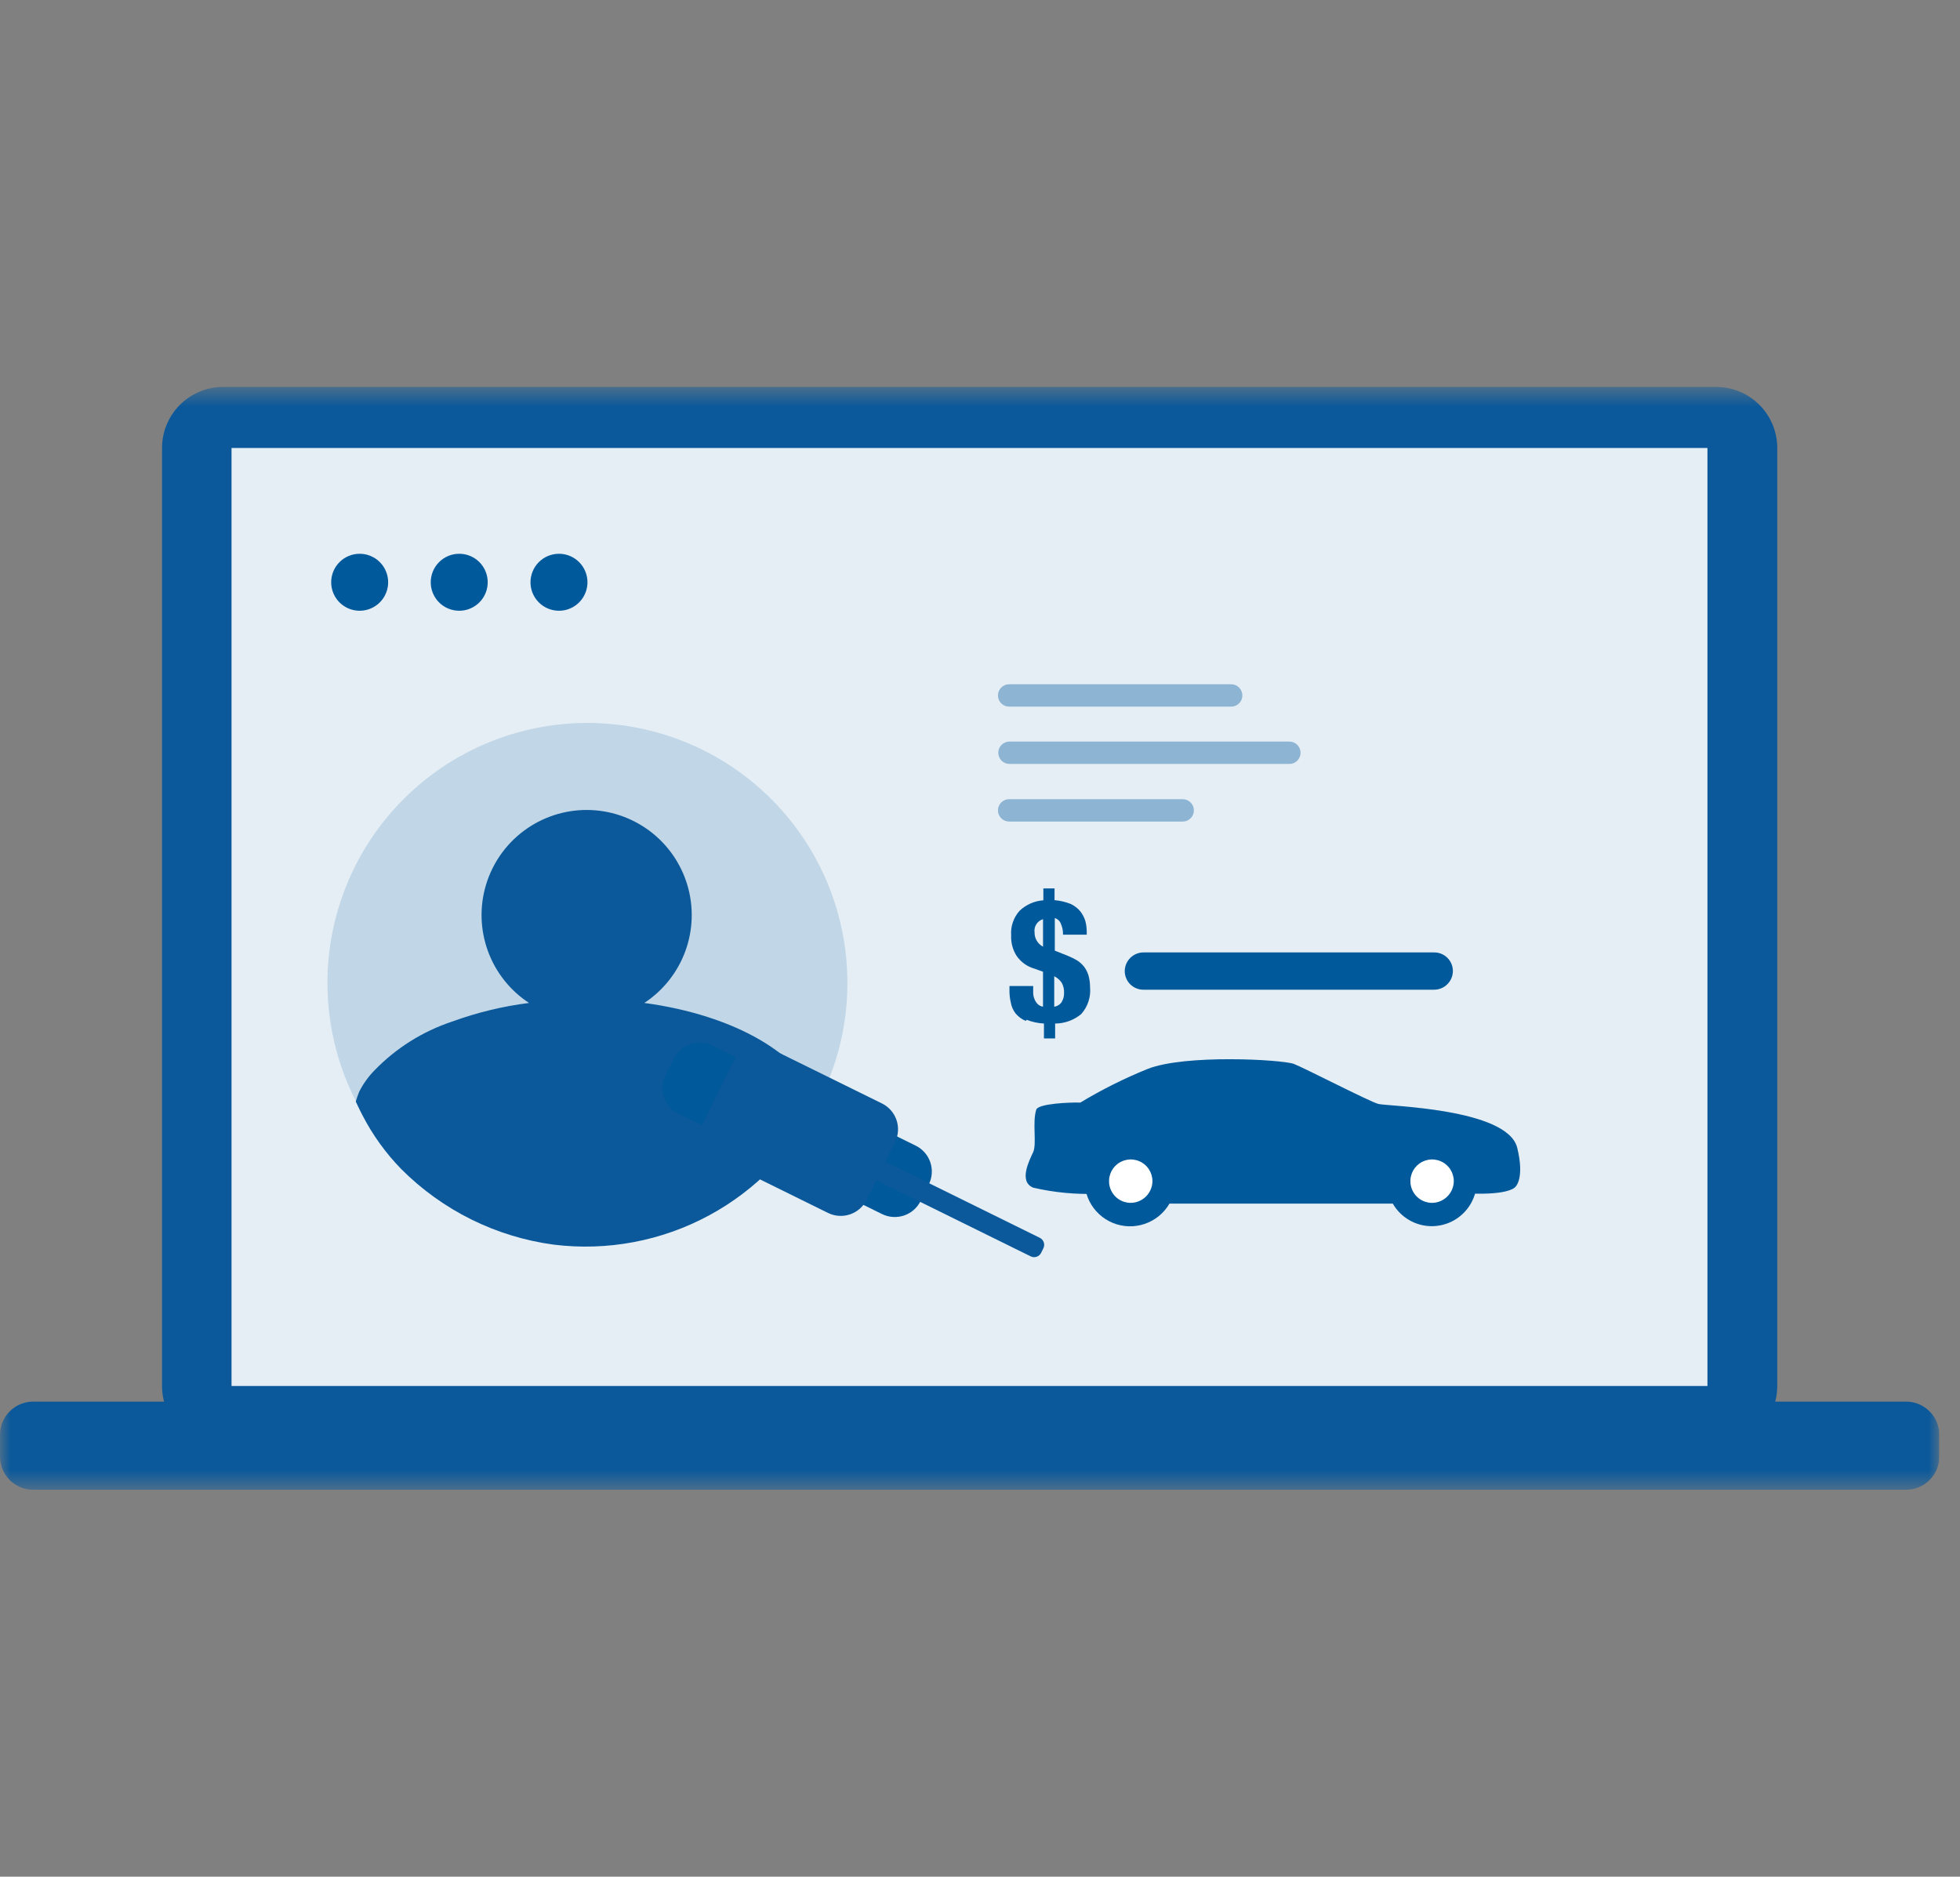 <svg xmlns="http://www.w3.org/2000/svg" width="94" height="90" viewBox="0 0 94 90" fill="none"><rect x="0" y="0" width="94" height="90" fill="#808080" stroke="none"/><g clip-path="url(#clip0_317_435)"><mask id="mask0_317_435" style="mask-type:luminance" maskUnits="userSpaceOnUse" x="0" y="18" width="94" height="54"><path d="M93.007 18.558H0V71.442H93.007V18.558Z" fill="white"></path></mask><g mask="url(#mask0_317_435)"><path d="M10.697 18.558H82.31C83.086 18.558 83.83 18.866 84.379 19.415C84.928 19.964 85.236 20.708 85.236 21.484V66.468C85.236 67.244 84.928 67.988 84.379 68.537C83.83 69.086 83.086 69.394 82.31 69.394H10.697C9.921 69.394 9.177 69.086 8.628 68.537C8.079 67.988 7.771 67.244 7.771 66.468V21.484C7.771 20.708 8.079 19.964 8.628 19.415C9.177 18.866 9.921 18.558 10.697 18.558Z" fill="#0B599A"></path><path d="M11.104 21.484H81.888V66.467H11.104V21.484Z" fill="#E5EEF5"></path><path d="M1.593 67.216H91.414C91.837 67.216 92.242 67.384 92.54 67.683C92.839 67.981 93.007 68.386 93.007 68.809V69.85C93.007 70.059 92.966 70.266 92.886 70.46C92.806 70.653 92.688 70.829 92.54 70.976C92.392 71.124 92.217 71.242 92.024 71.322C91.83 71.402 91.623 71.443 91.414 71.443H1.593C1.384 71.443 1.177 71.402 0.983 71.322C0.79 71.242 0.615 71.124 0.467 70.976C0.319 70.829 0.201 70.653 0.121 70.46C0.041 70.266 0 70.059 0 69.85L0 68.809C0 68.386 0.168 67.981 0.467 67.683C0.765 67.384 1.171 67.216 1.593 67.216Z" fill="#0B599A"></path><path d="M17.249 26.557C17.519 26.557 17.783 26.637 18.008 26.787C18.233 26.937 18.408 27.151 18.511 27.4C18.614 27.65 18.642 27.924 18.589 28.189C18.536 28.454 18.406 28.698 18.215 28.889C18.024 29.08 17.78 29.21 17.515 29.263C17.25 29.316 16.976 29.288 16.726 29.185C16.477 29.082 16.263 28.907 16.113 28.682C15.963 28.457 15.883 28.193 15.883 27.923C15.883 27.561 16.027 27.213 16.283 26.957C16.539 26.701 16.887 26.557 17.249 26.557Z" fill="#00599A"></path><path d="M22.024 26.557C22.294 26.557 22.558 26.637 22.783 26.787C23.008 26.937 23.183 27.151 23.286 27.4C23.389 27.65 23.416 27.924 23.364 28.189C23.311 28.454 23.181 28.698 22.99 28.889C22.799 29.08 22.555 29.21 22.291 29.263C22.026 29.316 21.751 29.288 21.501 29.185C21.252 29.082 21.038 28.907 20.888 28.682C20.738 28.457 20.658 28.193 20.658 27.923C20.658 27.561 20.802 27.213 21.058 26.957C21.314 26.701 21.662 26.557 22.024 26.557Z" fill="#00599A"></path><path d="M26.808 26.557C27.078 26.557 27.342 26.637 27.567 26.787C27.791 26.937 27.967 27.151 28.07 27.4C28.173 27.65 28.201 27.924 28.148 28.189C28.095 28.454 27.965 28.698 27.774 28.889C27.583 29.08 27.34 29.21 27.075 29.263C26.809 29.316 26.535 29.288 26.285 29.185C26.036 29.082 25.822 28.907 25.672 28.682C25.522 28.457 25.442 28.193 25.442 27.923C25.442 27.561 25.586 27.213 25.842 26.957C26.098 26.701 26.446 26.557 26.808 26.557Z" fill="#00599A"></path><path opacity="0.417" d="M28.177 34.669C30.643 34.67 33.053 35.402 35.103 36.772C37.153 38.143 38.751 40.091 39.694 42.369C40.637 44.648 40.883 47.155 40.402 49.573C39.92 51.992 38.733 54.213 36.989 55.956C35.245 57.7 33.023 58.887 30.604 59.368C28.186 59.849 25.679 59.601 23.4 58.657C21.122 57.714 19.175 56.115 17.805 54.065C16.435 52.015 15.704 49.604 15.704 47.138C15.704 45.5 16.027 43.879 16.654 42.365C17.28 40.852 18.199 39.478 19.358 38.32C20.516 37.162 21.891 36.243 23.404 35.617C24.917 34.991 26.539 34.669 28.177 34.669Z" fill="#8DB4D2"></path><path d="M39.258 52.845C38.112 55.161 36.274 57.064 33.998 58.29C31.723 59.517 29.123 60.005 26.558 59.689C23.787 59.318 21.216 58.043 19.242 56.063C18.501 55.303 17.877 54.438 17.389 53.495C17.242 53.219 17.064 52.829 17.064 52.829C17.108 52.669 17.163 52.511 17.226 52.357C17.416 51.98 17.663 51.635 17.958 51.333C18.992 50.264 20.27 49.461 21.681 48.992C22.874 48.557 24.111 48.257 25.371 48.098C24.464 47.503 23.773 46.631 23.401 45.612C23.029 44.593 22.995 43.481 23.306 42.441C23.616 41.402 24.254 40.49 25.124 39.842C25.994 39.194 27.05 38.843 28.135 38.843C29.22 38.843 30.276 39.194 31.146 39.842C32.016 40.49 32.654 41.402 32.964 42.441C33.275 43.481 33.241 44.593 32.869 45.612C32.497 46.631 31.806 47.503 30.899 48.098C35.256 48.683 38.589 50.618 39.271 53.008" fill="#0B599A"></path><path d="M49.194 48.959C49.005 48.881 48.837 48.758 48.706 48.601C48.588 48.449 48.51 48.27 48.478 48.081C48.43 47.879 48.409 47.671 48.413 47.463V47.285H49.551V47.626C49.553 47.727 49.575 47.827 49.616 47.919C49.649 48.004 49.699 48.082 49.762 48.147C49.831 48.218 49.923 48.264 50.022 48.277V46.601L49.616 46.455C49.265 46.357 48.959 46.138 48.754 45.837C48.569 45.546 48.479 45.206 48.494 44.862C48.478 44.647 48.506 44.431 48.576 44.227C48.646 44.023 48.756 43.835 48.901 43.675C49.211 43.382 49.613 43.205 50.039 43.175V42.606H50.575V43.168C50.837 43.191 51.094 43.251 51.339 43.346C51.521 43.429 51.682 43.551 51.81 43.704C51.92 43.845 52.002 44.004 52.054 44.175C52.099 44.35 52.121 44.53 52.119 44.711V44.825H50.981C50.987 44.646 50.953 44.469 50.881 44.305C50.857 44.239 50.818 44.18 50.767 44.132C50.716 44.084 50.655 44.048 50.588 44.028V45.589L51.238 45.849C51.384 45.91 51.525 45.98 51.661 46.06C51.784 46.14 51.894 46.239 51.986 46.353C52.079 46.476 52.15 46.613 52.197 46.76C52.252 46.95 52.28 47.147 52.278 47.345C52.3 47.577 52.273 47.81 52.2 48.032C52.128 48.253 52.01 48.456 51.855 48.63C51.504 48.923 51.061 49.084 50.603 49.085V49.8H50.067V49.085C49.783 49.071 49.503 49.01 49.238 48.906L49.194 48.959ZM49.617 44.699C49.611 44.842 49.647 44.984 49.718 45.108C49.79 45.232 49.896 45.333 50.023 45.399V44.081C49.89 44.12 49.776 44.206 49.702 44.322C49.627 44.439 49.597 44.578 49.617 44.715V44.699ZM50.917 48.048C50.996 47.922 51.036 47.774 51.031 47.625C51.041 47.451 51.001 47.278 50.917 47.125C50.825 46.994 50.703 46.888 50.56 46.816V48.279C50.636 48.267 50.709 48.239 50.773 48.197C50.837 48.155 50.892 48.099 50.934 48.035L50.917 48.048Z" fill="#00599A"></path><path fill-rule="evenodd" clip-rule="evenodd" d="M52.624 57.249C51.591 57.288 50.558 57.19 49.551 56.956C48.836 56.663 49.372 55.639 49.551 55.249C49.73 54.859 49.502 53.819 49.698 53.217C49.779 52.924 51.324 52.859 51.811 52.876C52.84 52.255 53.917 51.717 55.031 51.266C56.819 50.551 61.485 50.811 62.054 51.022C62.525 51.201 65.712 52.843 66.102 52.94C66.492 53.054 72.312 53.14 72.767 55.053C73.124 56.516 72.686 56.907 72.686 56.907C72.686 56.907 72.459 57.33 70.377 57.232" fill="#00599A"></path><path fill-rule="evenodd" clip-rule="evenodd" d="M67.06 56.632C67.06 57.059 67.23 57.468 67.531 57.77C67.833 58.072 68.243 58.242 68.669 58.242C69.096 58.242 69.506 58.072 69.808 57.77C70.109 57.468 70.279 57.059 70.279 56.632C70.279 56.205 70.109 55.796 69.808 55.494C69.506 55.192 69.096 55.023 68.669 55.023C68.243 55.023 67.833 55.192 67.531 55.494C67.23 55.796 67.06 56.205 67.06 56.632Z" fill="white"></path><path fill-rule="evenodd" clip-rule="evenodd" d="M52.592 56.632C52.602 57.052 52.777 57.451 53.077 57.744C53.378 58.038 53.781 58.202 54.202 58.202C54.622 58.202 55.025 58.038 55.326 57.744C55.626 57.451 55.8 57.052 55.811 56.632C55.8 56.212 55.626 55.813 55.326 55.52C55.025 55.226 54.622 55.062 54.202 55.062C53.781 55.062 53.378 55.226 53.077 55.52C52.777 55.813 52.602 56.212 52.592 56.632Z" fill="white"></path><path d="M68.671 54.486C68.105 54.483 67.561 54.703 67.156 55.099C66.752 55.494 66.519 56.033 66.509 56.599H56.38C56.373 56.071 56.175 55.563 55.822 55.17C55.47 54.777 54.986 54.525 54.462 54.462C53.938 54.398 53.408 54.526 52.972 54.823C52.535 55.12 52.221 55.565 52.087 56.076C51.954 56.587 52.01 57.129 52.245 57.601C52.481 58.074 52.88 58.445 53.369 58.646C53.857 58.846 54.402 58.863 54.901 58.693C55.401 58.523 55.823 58.177 56.087 57.72H66.796C66.985 58.049 67.257 58.322 67.585 58.512C67.913 58.702 68.286 58.803 68.665 58.803C69.044 58.803 69.417 58.704 69.746 58.515C70.074 58.325 70.347 58.053 70.537 57.724C70.727 57.396 70.827 57.024 70.827 56.644C70.827 56.265 70.727 55.893 70.537 55.564C70.348 55.236 70.075 54.963 69.746 54.774C69.418 54.584 69.045 54.485 68.666 54.485M54.213 57.685C54.008 57.682 53.808 57.618 53.639 57.502C53.47 57.386 53.339 57.222 53.263 57.031C53.186 56.841 53.168 56.632 53.21 56.431C53.252 56.23 53.352 56.046 53.498 55.902C53.645 55.758 53.83 55.661 54.032 55.622C54.233 55.583 54.442 55.605 54.631 55.684C54.82 55.763 54.982 55.897 55.096 56.067C55.209 56.238 55.27 56.439 55.27 56.644C55.267 56.922 55.155 57.188 54.956 57.383C54.758 57.578 54.491 57.687 54.213 57.685ZM68.666 57.685C68.461 57.682 68.261 57.618 68.092 57.502C67.923 57.386 67.792 57.222 67.716 57.031C67.639 56.841 67.621 56.632 67.663 56.431C67.705 56.23 67.805 56.046 67.951 55.902C68.098 55.758 68.283 55.661 68.485 55.622C68.686 55.583 68.895 55.605 69.084 55.684C69.273 55.763 69.435 55.897 69.549 56.067C69.662 56.238 69.723 56.439 69.723 56.644C69.72 56.922 69.608 57.188 69.409 57.383C69.211 57.578 68.944 57.687 68.666 57.685Z" fill="#00599A"></path><path d="M59.046 33.888H48.397C48.255 33.888 48.118 33.831 48.018 33.731C47.917 33.63 47.861 33.494 47.861 33.352C47.861 33.209 47.917 33.073 48.018 32.972C48.118 32.871 48.255 32.815 48.397 32.815H59.046C59.188 32.815 59.325 32.871 59.425 32.972C59.526 33.073 59.583 33.209 59.583 33.352C59.583 33.494 59.526 33.63 59.425 33.731C59.325 33.831 59.188 33.888 59.046 33.888Z" fill="#8DB4D2"></path><path d="M61.838 36.636H48.413C48.271 36.636 48.134 36.58 48.034 36.479C47.933 36.378 47.877 36.242 47.877 36.099C47.877 35.957 47.933 35.821 48.034 35.72C48.134 35.62 48.271 35.563 48.413 35.563H61.838C61.98 35.563 62.117 35.62 62.217 35.72C62.318 35.821 62.374 35.957 62.374 36.099C62.374 36.242 62.318 36.378 62.217 36.479C62.117 36.58 61.98 36.636 61.838 36.636Z" fill="#8DB4D2"></path><path d="M56.721 39.399H48.397C48.255 39.399 48.118 39.343 48.018 39.242C47.917 39.141 47.861 39.005 47.861 38.862C47.861 38.72 47.917 38.584 48.018 38.483C48.118 38.383 48.255 38.326 48.397 38.326H56.721C56.863 38.326 57 38.383 57.1 38.483C57.201 38.584 57.258 38.72 57.258 38.862C57.258 39.005 57.201 39.141 57.1 39.242C57 39.343 56.863 39.399 56.721 39.399Z" fill="#8DB4D2"></path><path d="M68.784 47.463H54.836C54.718 47.463 54.602 47.44 54.494 47.395C54.385 47.351 54.286 47.285 54.203 47.202C54.12 47.119 54.054 47.02 54.01 46.911C53.965 46.803 53.942 46.687 53.942 46.569C53.944 46.332 54.038 46.106 54.206 45.939C54.373 45.771 54.599 45.677 54.836 45.675H68.785C68.903 45.675 69.019 45.697 69.128 45.742C69.236 45.787 69.335 45.853 69.418 45.936C69.501 46.019 69.567 46.118 69.612 46.226C69.657 46.335 69.679 46.452 69.679 46.569C69.677 46.806 69.583 47.032 69.415 47.199C69.248 47.367 69.021 47.461 68.784 47.463Z" fill="#00599A"></path><path d="M34.163 50.136L43.919 54.943C44.248 55.105 44.499 55.391 44.617 55.738C44.734 56.085 44.71 56.464 44.548 56.793L44.153 57.593C43.991 57.922 43.705 58.173 43.358 58.291C43.011 58.408 42.631 58.384 42.302 58.222L32.546 53.415C32.383 53.335 32.238 53.223 32.118 53.087C31.998 52.95 31.906 52.792 31.848 52.62C31.79 52.448 31.766 52.266 31.777 52.085C31.789 51.904 31.837 51.727 31.917 51.564L32.317 50.764C32.397 50.601 32.508 50.456 32.645 50.336C32.781 50.216 32.94 50.124 33.112 50.066C33.283 50.008 33.465 49.984 33.646 49.995C33.827 50.007 34.004 50.055 34.167 50.135" fill="#00599A"></path><path d="M38.306 53.662L49.87 59.362C49.959 59.406 50.026 59.483 50.058 59.577C50.09 59.671 50.084 59.773 50.04 59.862L49.932 60.081C49.888 60.17 49.811 60.237 49.717 60.269C49.623 60.301 49.521 60.295 49.432 60.251L37.868 54.551C37.779 54.507 37.712 54.43 37.68 54.336C37.648 54.242 37.654 54.14 37.698 54.051L37.806 53.832C37.85 53.743 37.927 53.676 38.021 53.644C38.115 53.612 38.217 53.618 38.306 53.662Z" fill="#0B599A"></path><path d="M37.004 50.31L42.298 52.918C42.461 52.998 42.606 53.11 42.726 53.246C42.846 53.383 42.938 53.541 42.996 53.713C43.054 53.885 43.078 54.067 43.066 54.248C43.055 54.429 43.007 54.606 42.927 54.769L41.562 57.539C41.4 57.868 41.114 58.119 40.767 58.237C40.42 58.355 40.04 58.33 39.711 58.168L34.418 55.559C34.089 55.397 33.838 55.111 33.721 54.764C33.602 54.417 33.627 54.038 33.789 53.709L35.155 50.938C35.235 50.775 35.346 50.63 35.483 50.51C35.619 50.39 35.778 50.298 35.95 50.24C36.121 50.182 36.303 50.158 36.484 50.169C36.665 50.181 36.842 50.229 37.005 50.309" fill="#0B599A"></path></g></g><defs><clipPath id="clip0_317_435"><rect width="93.007" height="90" fill="white"></rect></clipPath></defs></svg>